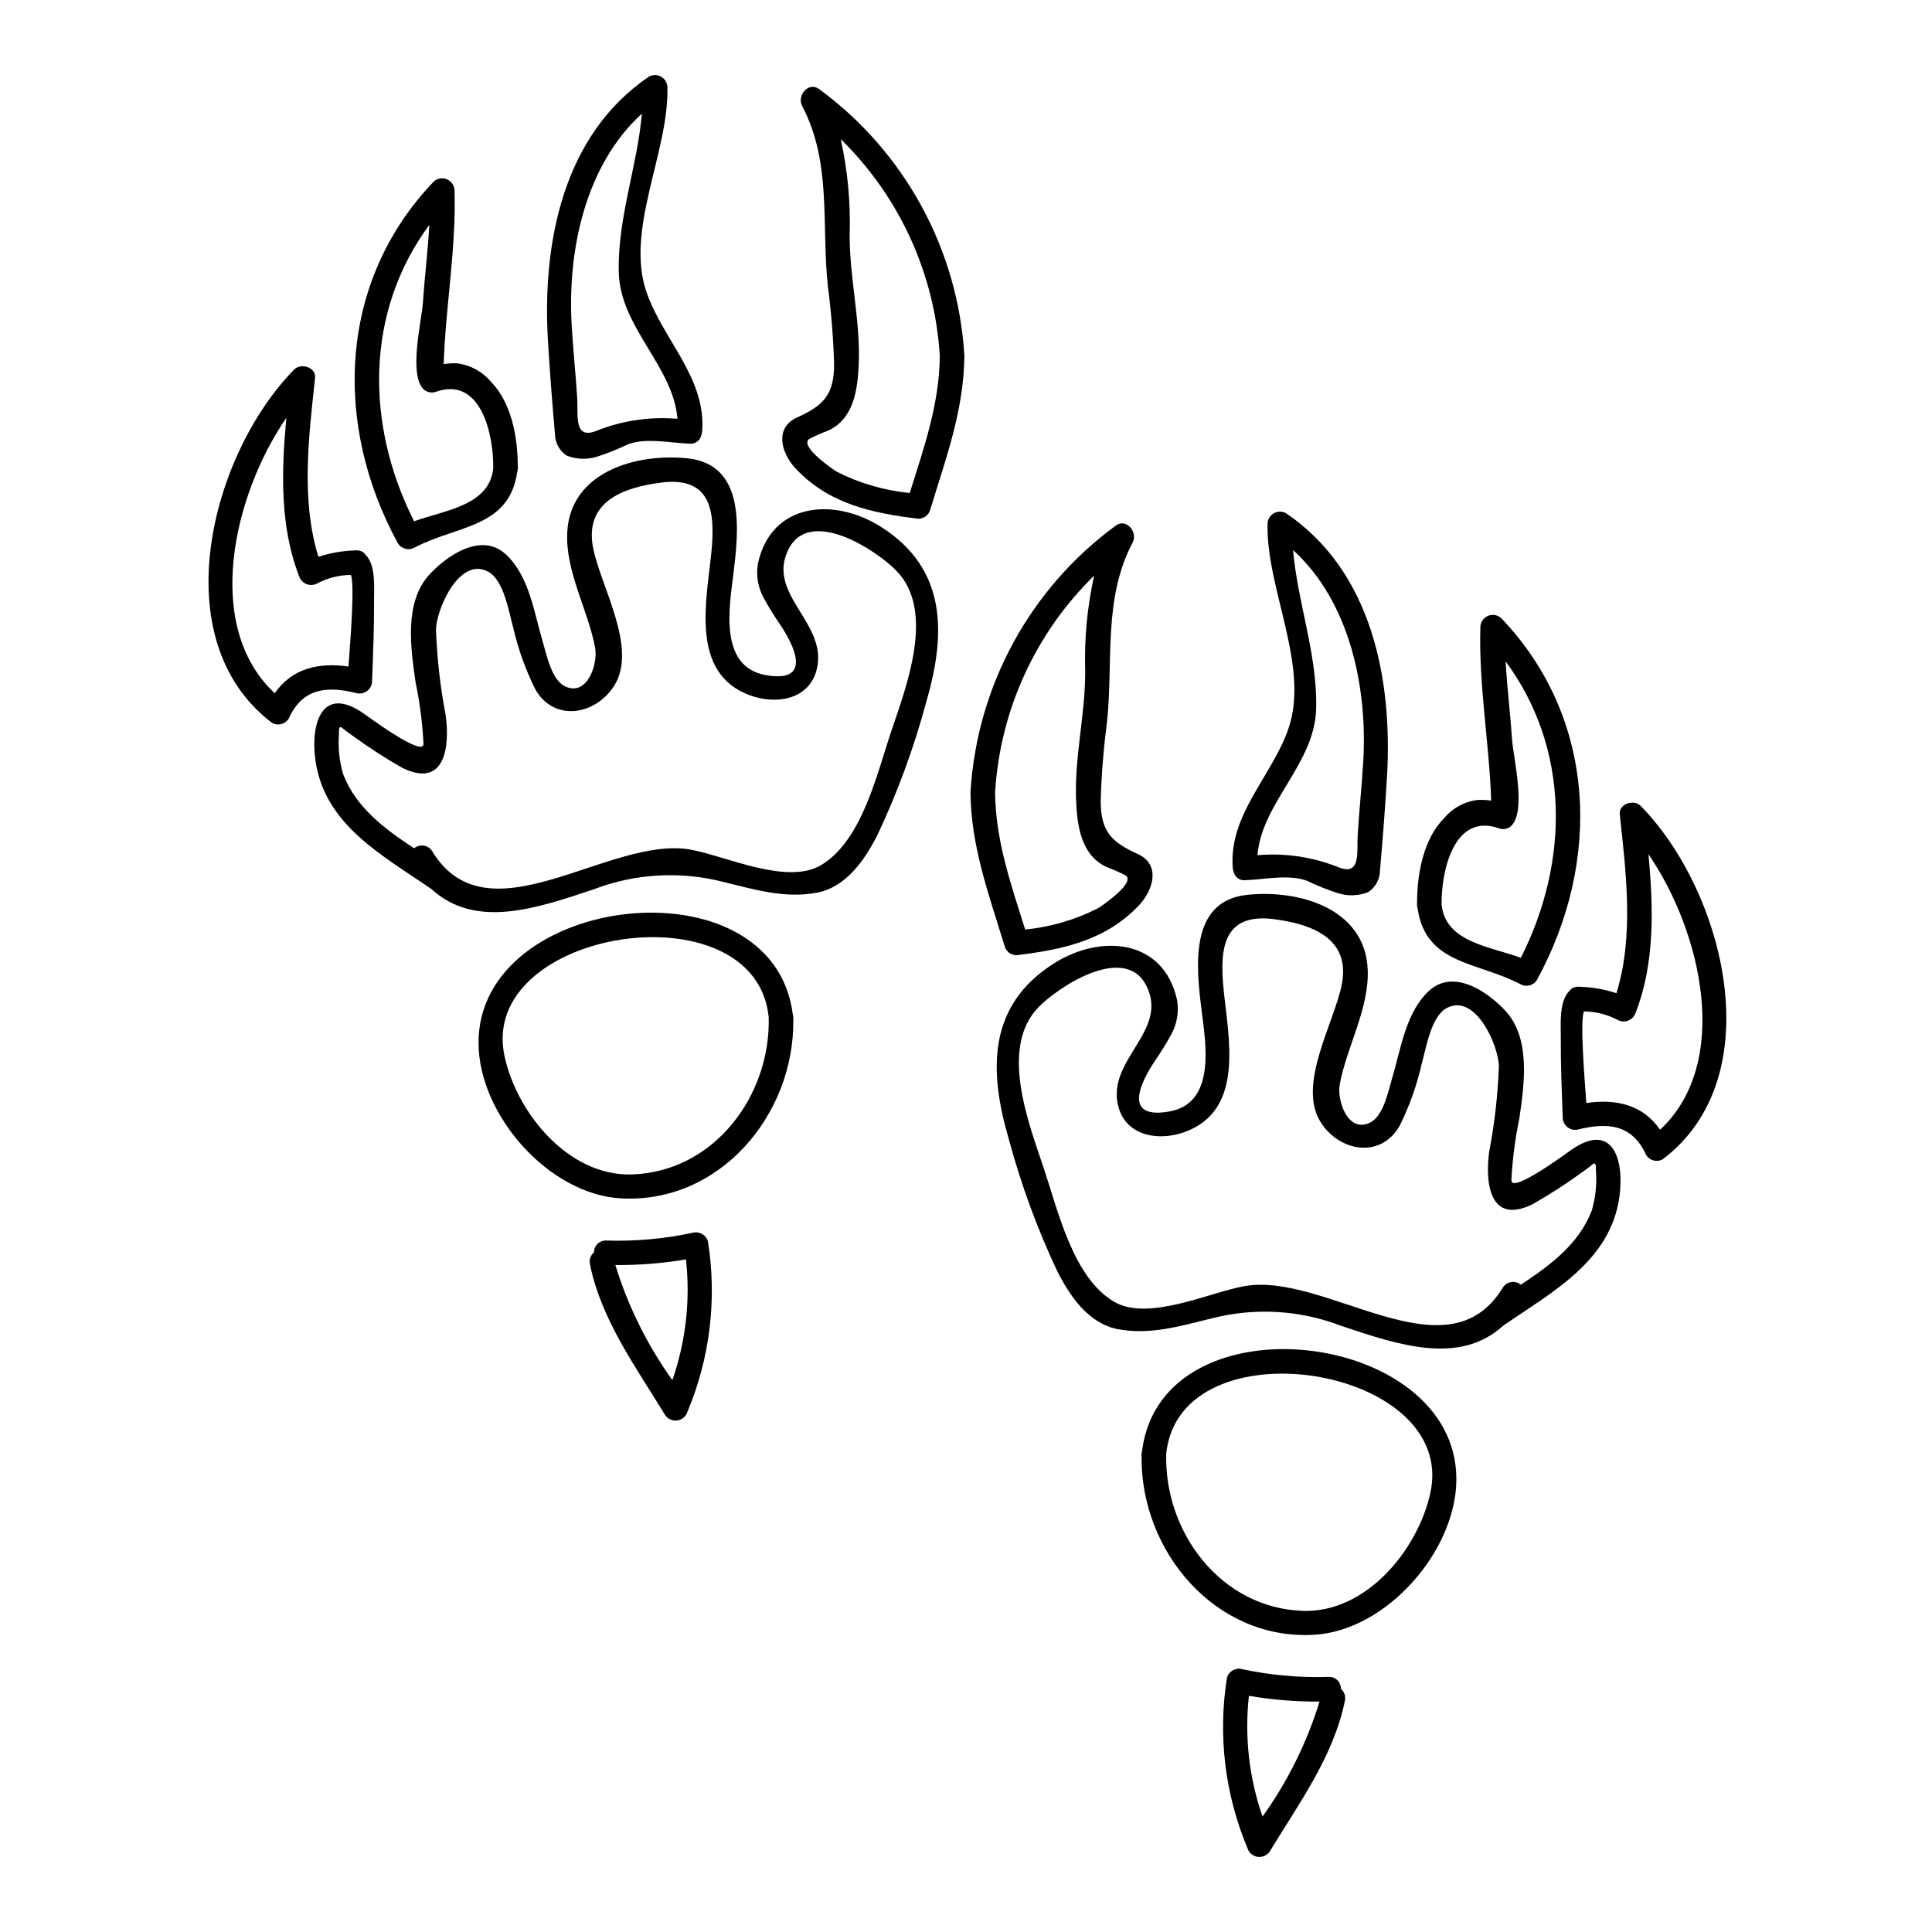 <?xml version="1.0" encoding="UTF-8"?>
<!-- Uploaded to: SVG Repo, www.svgrepo.com, Generator: SVG Repo Mixer Tools -->
<svg fill="#000000" width="800px" height="800px" version="1.1" viewBox="144 144 512 512" xmlns="http://www.w3.org/2000/svg">
 <g>
  <path d="m578.82 357.59c22.043 22.496 34.824 71.637 5.859 93.602-0.75 0.438-1.641 0.559-2.481 0.336-0.84-0.219-1.555-0.766-1.992-1.52-3.711-8.141-10.293-8.578-17.934-6.691h0.004c-0.977 0.262-2.019 0.055-2.828-0.555-0.805-0.609-1.285-1.559-1.301-2.57-0.262-7.086-0.562-14.133-0.52-21.211 0.023-3.258-0.543-9.488 2.191-12.27v0.004c0.5-0.73 1.312-1.18 2.191-1.219h0.285c0.043 0 0.066-0.023 0.109-0.023 0.043 0 0.086 0.023 0.148 0.023 0.09-0.004 0.176 0.004 0.262 0.02 3.25 0.102 6.469 0.672 9.555 1.699 4.668-15.047 2.562-31.961 0.891-47.336-0.328-2.898 3.711-4.156 5.559-2.289zm5.117 85.805c18.934-17.629 11.16-52.238-3.082-73.02 1.324 14.113 1.734 28.836-3.371 41.949v-0.004c-0.289 0.965-1 1.746-1.93 2.129-0.93 0.379-1.984 0.324-2.867-0.16-2.758-1.457-5.824-2.231-8.941-2.254-1.023 2.82 0.105 16.848 0.648 24.273 7.91-1.16 15.012 0.488 19.551 7.09z"/>
  <path d="m560.48 448.68c10.855-7.535 14.066 2.562 12.68 12.508-2.41 17.086-17.781 25.164-30.746 34.09-11.641 10.629-27.707 5.207-43.031 0.062-10.926-4.188-22.887-4.875-34.219-1.969-8.266 2.019-16.395 4.496-24.926 2.867-7.836-1.496-12.789-8.879-16.09-15.438h-0.004c-5.269-11.195-9.539-22.836-12.762-34.781-5.453-18.5-5.559-35.609 11.875-46.68 12.508-7.945 29.125-6.496 32.668 9.641v-0.004c0.559 3.207-0.02 6.508-1.629 9.336-1.258 2.32-2.648 4.496-4.125 6.691-1.543 2.277-10.793 16.137 3.754 13.547 12.422-2.234 9.578-18.148 8.512-26.766-1.391-11.27-3.519-29.07 12.18-30.656 13.812-1.414 31.094 3.691 31.832 19.68 0.48 10.445-5.535 20.469-7.402 30.551-0.789 4.211 2.106 13.047 8.035 10.141 3.543-1.715 4.801-8.266 5.797-11.594 2.328-7.707 3.582-17.543 9.793-23.297 6.496-6.035 15.609 0.195 20.32 5.32 6.754 7.359 4.934 19.582 3.648 28.484h-0.004c-1.117 5.394-1.824 10.871-2.106 16.375 0.031 3.598 14.32-6.981 15.949-8.109zm6.473 5.82c0-3.668-0.457-1.969-3.191-0.195-4.363 3.207-8.91 6.156-13.617 8.836-11.379 5.559-12.637-5.664-11.484-14.004 1.426-7.438 2.281-14.973 2.562-22.539-0.066-5.43-6.168-19.562-13.855-15.438-4.168 2.258-5.449 10.707-6.602 14.766-1.281 5.668-3.234 11.164-5.816 16.371-4.973 8.836-15.98 6.965-20.953-0.895-6.363-10.051 3.731-26.551 5.621-36.672 2.258-12.047-7.922-15.852-18.086-17.152-13.289-1.668-14.309 7.688-13.309 18.195 1.215 12.875 5.902 32.441-10.359 38.258-6.559 2.363-15.309 1.258-17.477-6.731-3.344-12.422 13.48-20 7.422-32.047-5.711-11.379-23.516 0.324-28.734 5.816-10.207 10.707-2.477 30.551 1.496 42.406 3.801 11.312 7.773 29.125 18.672 35.5 8.988 5.273 25.102-2.391 34.375-4.106 21.582-4.016 53.758 24.773 68.609 0.414l0.004 0.004c0.48-0.805 1.289-1.359 2.211-1.52s1.871 0.094 2.59 0.691c7.769-5.117 15.352-10.727 18.777-19.582h0.004c0.996-3.363 1.383-6.879 1.141-10.379z"/>
  <path d="m541.87 307.85c25.34 26.531 26.574 64.422 9.465 95.793l0.004 0.004c-0.918 1.539-2.906 2.055-4.453 1.152-11.355-5.953-25.078-5.148-27.207-20.074-0.094-0.309-0.145-0.633-0.148-0.957-0.027-0.262-0.02-0.527 0.02-0.785 0-7.426 1.695-16.652 7.086-22.082 2.254-2.731 5.469-4.488 8.984-4.91 1.191-0.043 2.383 0.016 3.562 0.176-0.52-15.266-3.34-30.746-2.867-46.008 0.035-1.301 0.828-2.461 2.031-2.957 1.199-0.5 2.582-0.246 3.523 0.648zm5.168 89.977c12.961-25.621 12.988-55.543-4.039-78.555 0.395 6.926 1.258 13.895 1.715 20.715 0.348 4.883 3.754 18.629-0.086 22.754h0.004c-0.816 0.855-2.043 1.184-3.176 0.848-12.18-4.496-15.543 11.375-15.414 20.191 1.047 9.898 12.723 11.031 20.996 14.047z"/>
  <path d="m446.68 528.34c5.363-41.191 83.488-32.027 83.27 7.793-0.086 18.895-18.5 40.016-37.715 41.105-26.188 1.496-46.008-22.168-45.703-47.293-0.035-0.238-0.035-0.477 0-0.715 0.016-0.301 0.066-0.602 0.148-0.891zm76.387 11.27c7.34-33.785-66.441-45.266-70.004-10.379-0.586 20.82 14.461 40.934 36.211 41.668 16.836 0.562 30.512-16.242 33.793-31.289z"/>
  <path d="m484.81 280.01c22.754 15.418 28.25 43.969 26.766 69.785-0.5 8.266-1.129 16.609-1.867 24.859v0.004c0 2.316-1.168 4.481-3.106 5.754-2.547 1.02-5.371 1.129-7.988 0.301-2.812-0.895-5.555-1.992-8.207-3.277-4.797-1.824-11.465-0.348-16.461-0.172-1.457 0.129-2.769-0.867-3.039-2.305-0.121-0.305-0.195-0.625-0.219-0.953-1.062-14.07 10.207-24.125 14.656-36.605 5.949-16.676-5.84-37.281-5.434-54.586l0.004 0.004c0.023-1.156 0.652-2.215 1.652-2.789 1.004-0.574 2.234-0.582 3.242-0.02zm20.469 65.879c1.148-19.801-3.562-42.383-18.609-56.129 1.234 14.133 6.492 27.73 6.125 42.117-0.395 14.59-14.441 24.859-15.547 38.758h-0.004c7.246-0.625 14.539 0.445 21.297 3.125 6.211 2.582 4.996-3.91 5.254-8.359 0.383-6.508 1.102-13 1.469-19.512z"/>
  <path d="m499.34 591.54c0.914 0.77 1.332 1.98 1.082 3.148-2.996 14.746-12.203 27.25-19.863 39.863v0.004c-0.688 1.102-1.953 1.699-3.242 1.531-1.285-0.172-2.356-1.078-2.731-2.32-5.981-14.254-7.859-29.895-5.43-45.16 0.5-1.723 2.285-2.727 4.016-2.262 7.562 1.613 15.293 2.301 23.02 2.043 0.84-0.02 1.652 0.309 2.25 0.902 0.594 0.598 0.918 1.41 0.898 2.25zm-20.758 33.875c6.652-9.277 11.754-19.574 15.109-30.484-6.273 0.047-12.535-0.461-18.715-1.523-1.195 10.805 0.039 21.738 3.606 32.008z"/>
  <path d="m445.51 370.32c6.164 2.797 4.125 9.551 0.367 13.547-8.77 9.336-20.168 11.789-32.504 13.27-1.461 0-2.742-0.98-3.129-2.391-4.148-13.57-8.945-26.445-9.055-40.797h0.004c1.664-28.121 15.785-54.035 38.516-70.672 2.844-2.043 5.859 1.801 4.473 4.453-7.945 15.066-5.082 31.609-6.84 47.875v-0.004c-0.898 6.816-1.445 13.672-1.648 20.543-0.043 8.27 2.949 11.051 9.816 14.176zm-10.531 14.375c0.629-0.352 10.312-6.859 7.231-8.75h-0.004c-1.57-0.801-3.188-1.512-4.84-2.129-6.902-3.125-7.902-10.965-8.188-17.672-0.477-11.414 2.434-22.734 2.414-34.156-0.277-8.543 0.516-17.082 2.359-25.426-15.562 15.215-24.918 35.668-26.242 57.387 0.105 12.809 4.211 24.379 7.965 36.387v0.004c6.727-0.668 13.273-2.582 19.301-5.644z"/>
  <path d="m399.57 238.26c-0.109 14.375-4.91 27.25-9.055 40.82-0.387 1.414-1.68 2.394-3.148 2.387-12.332-1.477-23.73-3.938-32.504-13.289-3.754-3.977-5.797-10.727 0.371-13.547 6.859-3.106 9.84-5.902 9.812-14.168-0.203-6.879-0.754-13.742-1.648-20.562-1.758-16.262 1.109-32.785-6.836-47.855-1.395-2.672 1.625-6.492 4.473-4.473l-0.004 0.004c22.734 16.641 36.863 42.555 38.539 70.684zm-14.48 36.391c3.754-12.008 7.871-23.559 7.965-36.391-1.34-21.723-10.691-42.168-26.25-57.387 1.848 8.352 2.641 16.902 2.363 25.449-0.023 11.414 2.891 22.754 2.41 34.152-0.281 6.691-1.277 14.562-8.184 17.672-1.656 0.609-3.273 1.32-4.844 2.129-3.086 1.867 6.598 8.402 7.227 8.75 6.035 3.059 12.582 4.965 19.312 5.625z"/>
  <path d="m377.5 283.64c17.438 11.09 17.32 28.203 11.879 46.699v0.004c-3.223 11.941-7.496 23.574-12.77 34.762-3.297 6.578-8.266 13.961-16.086 15.461-8.535 1.625-16.656-0.852-24.926-2.871-11.336-2.894-23.289-2.207-34.219 1.969-15.352 5.144-31.398 10.598-43.031-0.043-12.965-8.945-28.34-17-30.75-34.09-1.391-9.941 1.828-20.039 12.684-12.504 1.629 1.129 15.914 11.703 15.957 8.121h-0.004c-0.277-5.504-0.98-10.977-2.106-16.371-1.277-8.902-3.106-21.129 3.648-28.488 4.723-5.117 13.832-11.379 20.32-5.34 6.211 5.773 7.477 15.609 9.793 23.32 1 3.34 2.258 9.84 5.797 11.59 5.926 2.914 8.816-5.926 8.035-10.141-1.867-10.098-7.871-20.105-7.402-30.547 0.738-16.004 18.023-21.105 31.832-19.715 15.695 1.605 13.57 19.41 12.203 30.676-1.066 8.602-3.91 24.512 8.508 26.766 14.562 2.606 5.297-11.27 3.758-13.551-1.48-2.191-2.871-4.359-4.129-6.691-1.609-2.828-2.184-6.129-1.625-9.336 3.519-16.172 20.129-17.605 32.633-9.68zm2.691 54.168c3.977-11.855 11.707-31.699 1.5-42.406-5.231-5.512-23.039-17.195-28.734-5.836-6.059 12.07 10.77 19.648 7.426 32.066-2.172 7.988-10.922 9.055-17.48 6.691-16.262-5.797-11.57-25.383-10.355-38.238 1-10.504-0.023-19.887-13.312-18.191-10.16 1.277-20.34 5.082-18.086 17.152 1.891 10.117 11.984 26.621 5.625 36.672-4.973 7.836-15.98 9.727-20.953 0.891h0.008c-2.582-5.203-4.543-10.691-5.84-16.352-1.148-4.059-2.434-12.484-6.602-14.746-7.684-4.144-13.777 10.012-13.852 15.441h0.004c0.277 7.559 1.133 15.086 2.562 22.516 1.148 8.359-0.109 19.586-11.484 14.027h-0.004c-4.703-2.68-9.25-5.633-13.613-8.84-2.754-1.754-3.191-3.473-3.191 0.195-0.238 3.5 0.152 7.012 1.148 10.371 3.434 8.859 11.02 14.461 18.781 19.586h0.004c0.715-0.598 1.656-0.855 2.578-0.707 0.922 0.152 1.73 0.699 2.219 1.496 14.852 24.359 47.031-4.41 68.613-0.414 9.27 1.734 25.379 9.402 34.371 4.125 10.895-6.398 14.855-24.184 18.668-35.5z"/>
  <path d="m354.21 413.55c0.039 0.242 0.047 0.488 0.023 0.734 0.305 25.125-19.52 48.766-45.703 47.293-19.215-1.086-37.629-22.191-37.715-41.102-0.215-39.844 77.906-48.984 83.266-7.797 0.078 0.285 0.121 0.578 0.129 0.871zm-42.707 41.688c21.73-0.715 36.777-20.859 36.211-41.688-3.543-34.867-77.34-23.406-69.996 10.398 3.258 15.02 16.938 31.832 33.785 31.289z"/>
  <path d="m331.61 472.97c2.434 15.266 0.555 30.906-5.426 45.16-0.379 1.242-1.449 2.144-2.734 2.312-1.285 0.172-2.551-0.426-3.238-1.523-7.668-12.594-16.875-25.125-19.867-39.863-0.254-1.184 0.164-2.41 1.086-3.195-0.012-0.832 0.32-1.633 0.914-2.219 0.594-0.586 1.398-0.906 2.234-0.887 7.727 0.25 15.453-0.441 23.012-2.062 1.738-0.453 3.519 0.555 4.019 2.277zm-9.422 36.781c3.566-10.266 4.797-21.199 3.602-32.004-6.184 1.055-12.445 1.555-18.715 1.496 3.356 10.918 8.461 21.223 15.113 30.508z"/>
  <path d="m315.43 221.7c4.453 12.504 15.719 22.559 14.656 36.629-0.023 0.328-0.098 0.652-0.219 0.957-0.277 1.43-1.59 2.422-3.039 2.301-4.996-0.172-11.66-1.668-16.457 0.176-2.652 1.285-5.398 2.383-8.207 3.277-2.621 0.816-5.438 0.707-7.988-0.305-1.938-1.277-3.102-3.438-3.106-5.754-0.738-8.266-1.371-16.586-1.871-24.859-1.496-25.816 3.996-54.367 26.766-69.805v-0.004c1.012-0.566 2.25-0.559 3.254 0.02 1.008 0.578 1.633 1.645 1.652 2.805 0.406 17.324-11.402 37.906-5.441 54.562zm-13.203 36.41c6.766-2.676 14.055-3.746 21.305-3.125-1.109-13.918-15.156-24.168-15.547-38.758-0.371-14.395 4.883-27.984 6.125-42.117-15.047 13.742-19.758 36.32-18.609 56.125 0.371 6.516 1.086 13.008 1.477 19.5 0.258 4.465-0.961 10.961 5.25 8.375z"/>
  <path d="m281.21 267.31c0.039 0.258 0.047 0.523 0.023 0.785-0.004 0.32-0.055 0.637-0.156 0.938-2.125 14.914-15.852 14.109-27.207 20.074h0.004c-1.559 0.883-3.539 0.359-4.453-1.18-17.098-31.32-15.871-69.23 9.465-95.754 0.941-0.906 2.328-1.168 3.535-0.672 1.207 0.5 2.004 1.668 2.027 2.973 0.477 15.266-2.363 30.75-2.871 46.012h0.004c1.176-0.184 2.371-0.25 3.562-0.199 3.508 0.438 6.723 2.191 8.988 4.91 5.383 5.461 7.078 14.676 7.078 22.113zm-6.492 0.789c0.129-8.812-3.234-24.688-15.418-20.191v-0.004c-1.125 0.309-2.328-0.016-3.148-0.844-3.844-4.125-0.434-17.891-0.086-22.754 0.457-6.816 1.324-13.777 1.715-20.715-17.023 23.02-17.004 52.934-4.039 78.555 8.25-2.984 19.934-4.133 20.977-14.035z"/>
  <path d="m240.93 291.07c2.754 2.777 2.172 9.008 2.195 12.27 0.043 7.086-0.266 14.133-0.523 21.191-0.016 1.012-0.492 1.961-1.297 2.574-0.805 0.613-1.848 0.824-2.828 0.574-7.644-1.891-14.223-1.477-17.934 6.691-0.91 1.559-2.914 2.086-4.473 1.18-28.965-21.977-16.176-71.133 5.863-93.602 1.844-1.891 5.902-0.629 5.559 2.297-1.672 15.352-3.777 32.273 0.891 47.316h-0.004c3.09-1.008 6.309-1.578 9.555-1.699h0.262-0.004c0.051-0.012 0.102-0.02 0.156-0.02h0.109c0.105 0 0.191 0.02 0.281 0.02h-0.004c0.883 0.027 1.699 0.477 2.195 1.207zm-4.582 29.57c0.543-7.422 1.672-21.473 0.652-24.273-3.121 0.023-6.188 0.797-8.945 2.258-0.887 0.477-1.934 0.527-2.863 0.148-0.93-0.379-1.637-1.156-1.934-2.113-5.117-13.133-4.688-27.836-3.367-41.945-14.246 20.777-22.02 55.387-3.082 72.996 4.539-6.57 11.637-8.219 19.539-7.07z"/>
 </g>
</svg>